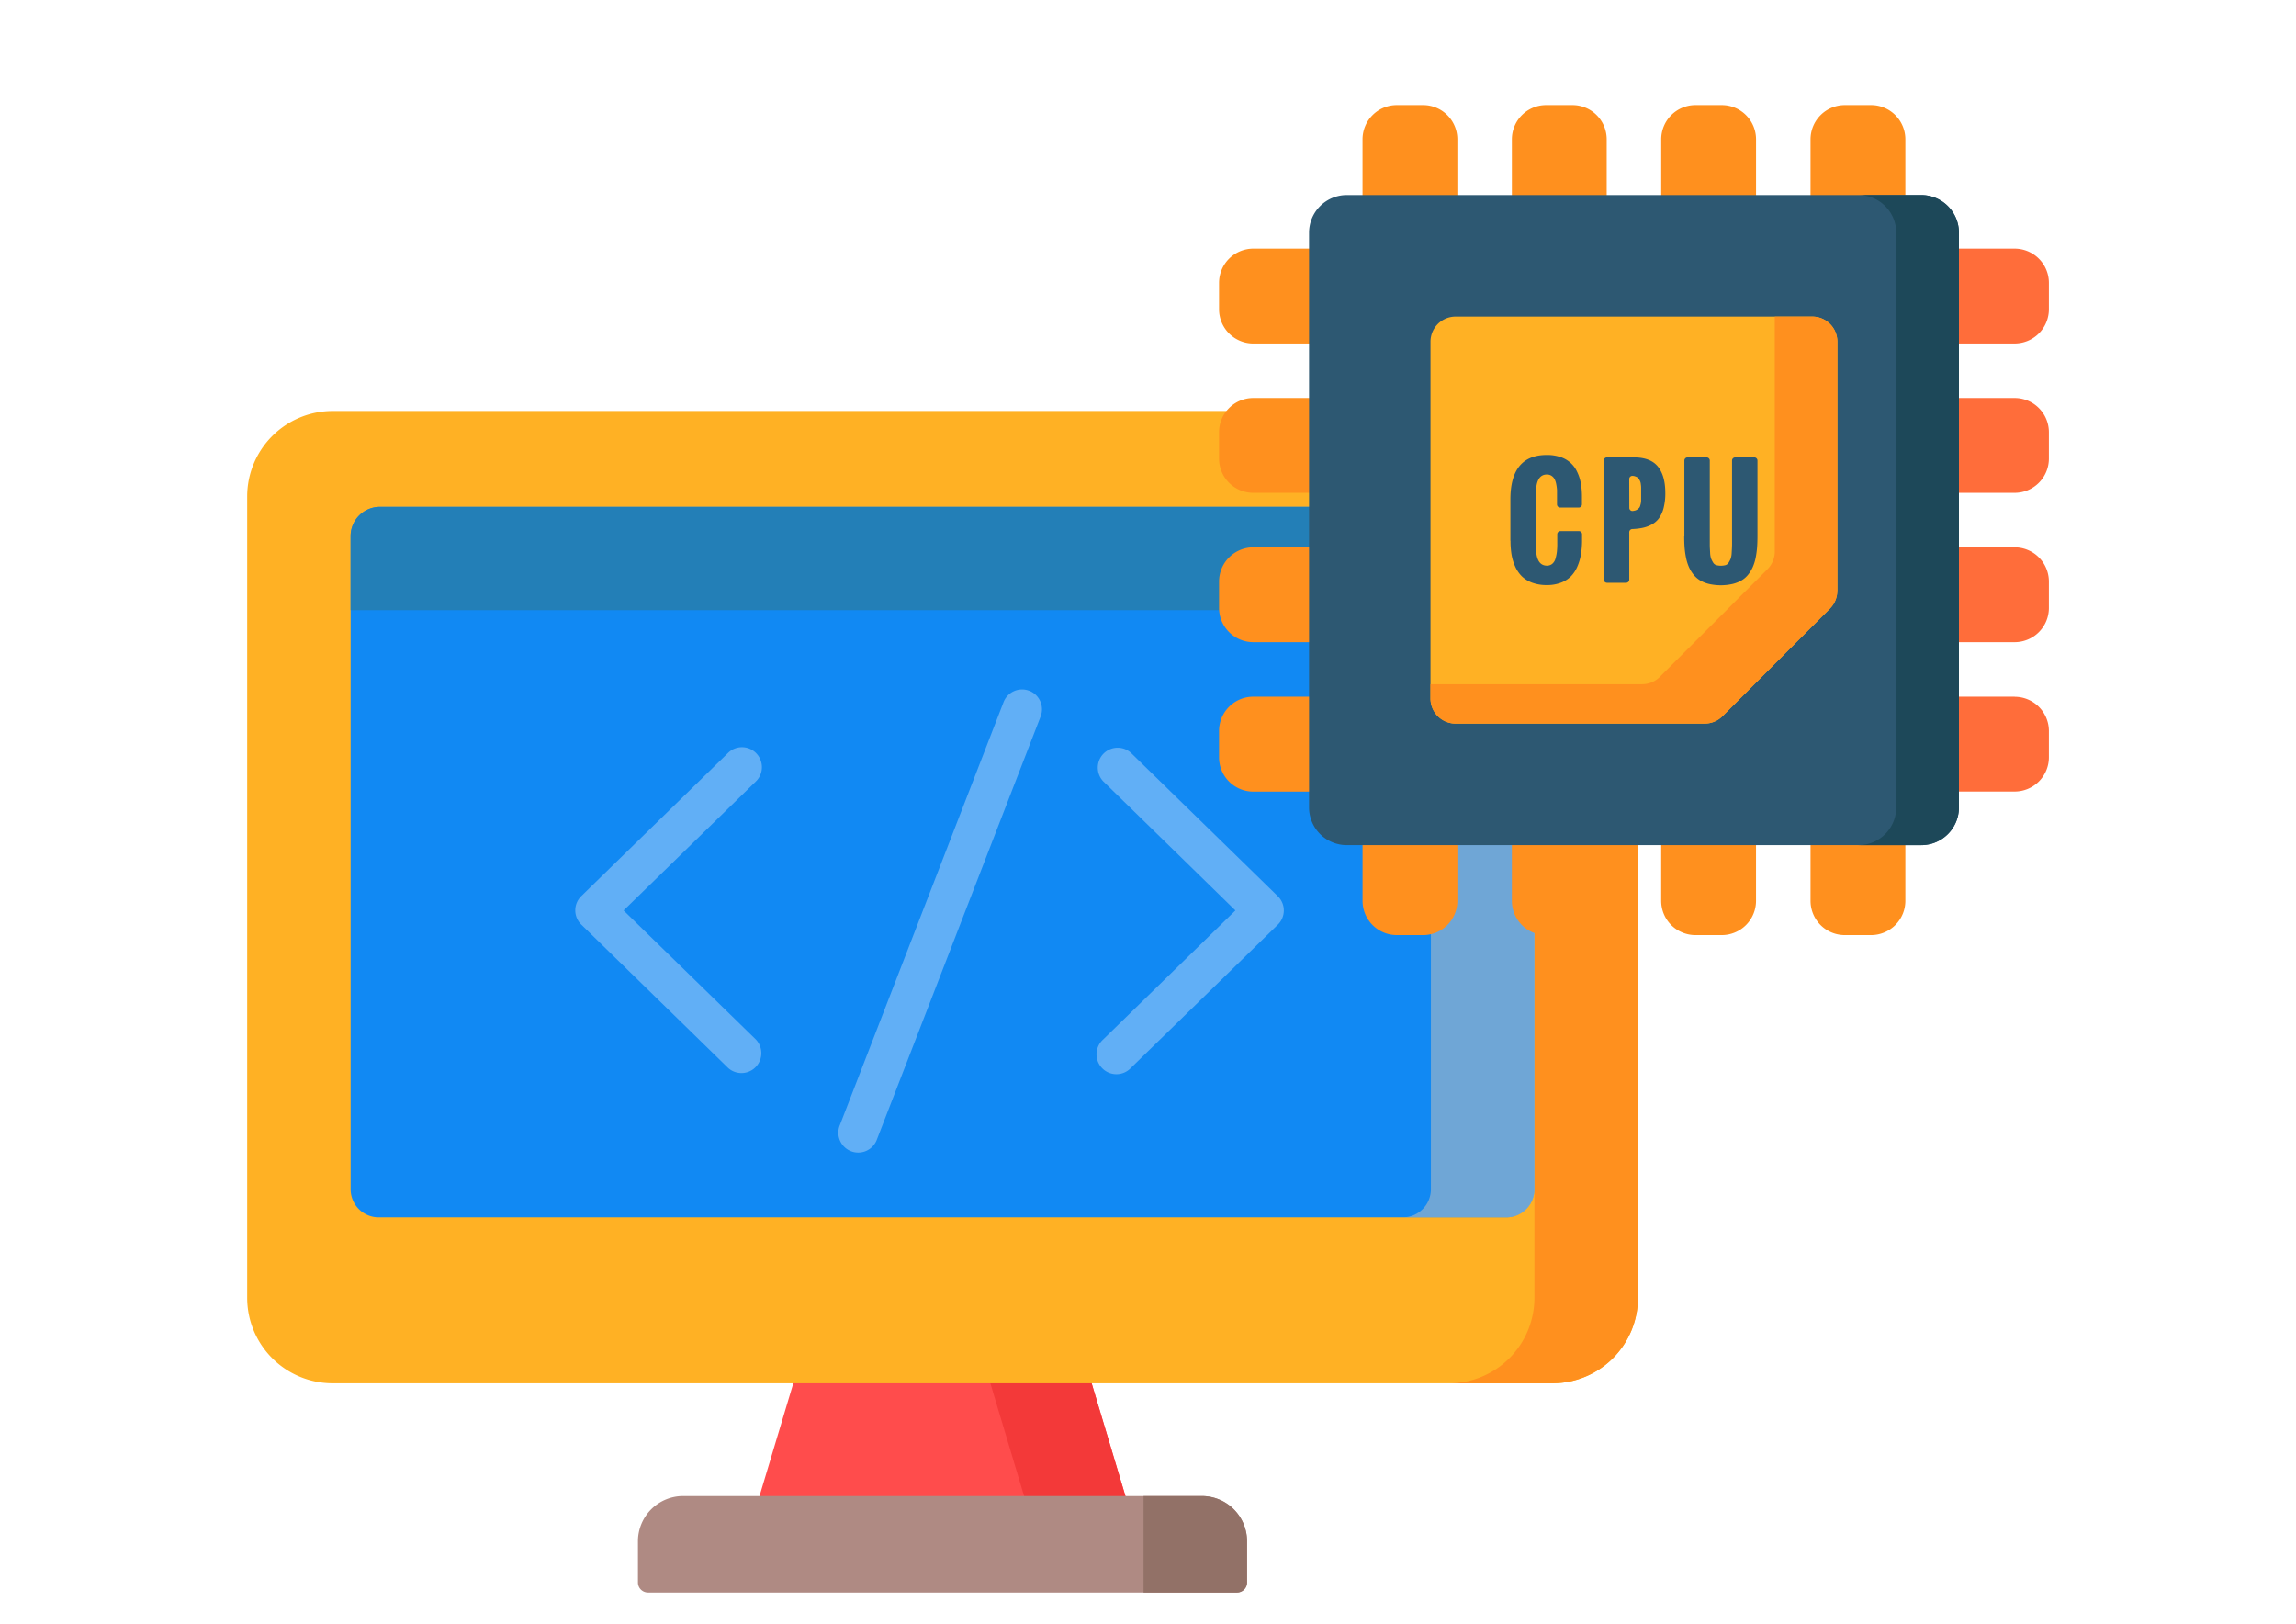 <svg id="Layer_1" data-name="Layer 1" xmlns="http://www.w3.org/2000/svg" viewBox="0 0 841.89 595.28"><defs><style>.cls-1{fill:#ff4c4c;}.cls-2{fill:#f33939;}.cls-3{fill:#ffb124;}.cls-4{fill:#ff901e;}.cls-5{fill:#1189f3;}.cls-6{fill:#bfbfbf;opacity:0.54;}.cls-7{fill:#af8a83;}.cls-8{fill:#237fb7;}.cls-9{fill:#11b9c1;}.cls-10{fill:#927167;}.cls-11{fill:#61aff6;}.cls-12{fill:#ff6d3a;}.cls-13{fill:#2d5872;}.cls-14{fill:#1d4859;}</style></defs><title>Latest Technologies</title><path class="cls-1" d="M414.17,553.46H277l15.39-51.33H398.78Zm0,0"/><path class="cls-2" d="M398.78,502.13H361.64L377,553.46h37.14Zm0,0"/><path class="cls-3" d="M569.22,507.13H122a31.36,31.36,0,0,1-31.36-31.36V182A31.36,31.36,0,0,1,122,150.67H569.23A31.36,31.36,0,0,1,600.59,182V475.77a31.36,31.36,0,0,1-31.36,31.36Zm0,0"/><path class="cls-4" d="M569.23,150.68h-38A31.36,31.36,0,0,1,562.64,182V475.77a31.36,31.36,0,0,1-31.35,31.36h37.95a31.36,31.36,0,0,0,31.36-31.36V182a31.36,31.36,0,0,0-31.36-31.36Zm0,0"/><path class="cls-5" d="M562.63,436V196.55a10.73,10.73,0,0,0-10.74-10.73H139.31a10.74,10.74,0,0,0-10.74,10.73V436a10.3,10.3,0,0,0,10.3,10.3H552.33a10.31,10.31,0,0,0,10.3-10.3Zm0,0"/><path class="cls-6" d="M551.9,185.82H513.95a10.73,10.73,0,0,1,10.73,10.73V436a10.3,10.3,0,0,1-10.3,10.3h38a10.3,10.3,0,0,0,10.3-10.3V196.55a10.73,10.73,0,0,0-10.74-10.73Zm0,0"/><path class="cls-7" d="M453.56,583.86H237.63a3.7,3.7,0,0,1-3.71-3.71V565.06a16.59,16.59,0,0,1,16.59-16.58H440.68a16.59,16.59,0,0,1,16.59,16.59v15.08a3.7,3.7,0,0,1-3.71,3.71Zm0,0"/><path class="cls-8" d="M551.9,185.82H139.31a10.74,10.74,0,0,0-10.74,10.73v27.15H562.64V196.56a10.74,10.74,0,0,0-10.74-10.74Zm0,0"/><path class="cls-9" d="M561.34,191.44a10.74,10.74,0,0,0-9.44-5.62H513.95a10.73,10.73,0,0,1,10.73,10.73V223.7h38V196.55a10.69,10.69,0,0,0-1.3-5.12Zm0,0"/><path class="cls-10" d="M440.68,548.48H419.31v35.38h34.24a3.7,3.7,0,0,0,3.71-3.71V565.07a16.58,16.58,0,0,0-16.58-16.59Zm0,0"/><path class="cls-11" d="M277.31,276.17A7.28,7.28,0,0,0,267,276l-53.86,52.53a7.29,7.29,0,0,0,0,10.43L267,391.54a7.29,7.29,0,0,0,10.17-10.43l-48.51-47.32,48.51-47.31a7.29,7.29,0,0,0,.13-10.31Zm0,0"/><path class="cls-11" d="M414.69,276a7.29,7.29,0,0,0-10.17,10.43L453,333.79l-48.51,47.32a7.29,7.29,0,1,0,10.17,10.43L468.55,339a7.29,7.29,0,0,0,0-10.43Zm0,0"/><path class="cls-11" d="M377.41,253.26a7.28,7.28,0,0,0-9.43,4.16l-60,155a7.29,7.29,0,1,0,13.59,5.26l60-155a7.29,7.29,0,0,0-4.16-9.43Zm0,0"/><path class="cls-4" d="M481.74,91.15H459.54A12.57,12.57,0,0,0,447,103.71v9.67a12.56,12.56,0,0,0,12.55,12.55h22.21Zm0,0"/><path class="cls-4" d="M481.74,145.91H459.54A12.56,12.56,0,0,0,447,158.46v9.67a12.56,12.56,0,0,0,12.55,12.55h22.21Zm0,0"/><path class="cls-4" d="M481.74,200.66H459.54A12.57,12.57,0,0,0,447,213.21v9.67a12.57,12.57,0,0,0,12.55,12.55h22.21Zm0,0"/><path class="cls-4" d="M481.74,255.42H459.54A12.57,12.57,0,0,0,447,268v9.67a12.56,12.56,0,0,0,12.55,12.55h22.21Zm0,0"/><path class="cls-4" d="M499.62,308.06v22.21a12.57,12.57,0,0,0,12.55,12.55h9.67a12.57,12.57,0,0,0,12.55-12.55V308.06Zm0,0"/><path class="cls-4" d="M554.37,308.06v22.21a12.57,12.57,0,0,0,12.55,12.55h9.67a12.57,12.57,0,0,0,12.55-12.55V308.06Zm0,0"/><path class="cls-4" d="M609.12,308.06v22.21a12.57,12.57,0,0,0,12.55,12.55h9.67a12.57,12.57,0,0,0,12.55-12.55V308.06Zm0,0"/><path class="cls-4" d="M663.88,308.06v22.21a12.57,12.57,0,0,0,12.55,12.55h9.67a12.57,12.57,0,0,0,12.55-12.55V308.06Zm0,0"/><path class="cls-12" d="M738.72,91.15H716.52v34.77h22.21a12.57,12.57,0,0,0,12.55-12.55v-9.67a12.57,12.57,0,0,0-12.55-12.55Zm0,0"/><path class="cls-12" d="M738.72,145.91H716.52v34.77h22.21a12.57,12.57,0,0,0,12.55-12.55v-9.67a12.57,12.57,0,0,0-12.55-12.55Zm0,0"/><path class="cls-12" d="M738.72,200.66H716.52v34.77h22.21a12.57,12.57,0,0,0,12.55-12.55v-9.67a12.57,12.57,0,0,0-12.55-12.55Zm0,0"/><path class="cls-12" d="M738.72,255.42H716.52v34.77h22.21a12.57,12.57,0,0,0,12.55-12.55V268a12.57,12.57,0,0,0-12.55-12.55Zm0,0"/><path class="cls-4" d="M534.38,73.28V51.08a12.56,12.56,0,0,0-12.55-12.55h-9.67a12.56,12.56,0,0,0-12.55,12.55V73.28Zm0,0"/><path class="cls-4" d="M589.14,73.28V51.08a12.56,12.56,0,0,0-12.55-12.55h-9.67a12.56,12.56,0,0,0-12.55,12.55V73.28Zm0,0"/><path class="cls-4" d="M643.9,73.28V51.08a12.57,12.57,0,0,0-12.55-12.55h-9.67a12.56,12.56,0,0,0-12.55,12.55V73.28Zm0,0"/><path class="cls-4" d="M698.65,73.28V51.08A12.56,12.56,0,0,0,686.1,38.53h-9.67a12.57,12.57,0,0,0-12.55,12.55V73.28Zm0,0"/><path class="cls-13" d="M704.46,309.84H493.81A13.85,13.85,0,0,1,480,296V85.34A13.84,13.84,0,0,1,493.81,71.5H704.46A13.85,13.85,0,0,1,718.3,85.34V296a13.85,13.85,0,0,1-13.85,13.85Zm0,0"/><path class="cls-14" d="M704.46,71.5h-23a13.84,13.84,0,0,1,13.85,13.84V296a13.85,13.85,0,0,1-13.85,13.85h23A13.85,13.85,0,0,0,718.3,296V85.34A13.85,13.85,0,0,0,704.46,71.5Zm0,0"/><path class="cls-3" d="M673.73,216.61V125.27a9.2,9.2,0,0,0-9.2-9.2H533.73a9.2,9.2,0,0,0-9.2,9.2v130.8a9.2,9.2,0,0,0,9.2,9.2h91.34a9.2,9.2,0,0,0,6.51-2.7L671,223.11a9.21,9.21,0,0,0,2.69-6.51Zm0,0"/><path class="cls-4" d="M664.53,116.07H650.77v86.11a9.19,9.19,0,0,1-2.7,6.51l-39.46,39.47a9.21,9.21,0,0,1-6.51,2.69H524.53v5.23a9.2,9.2,0,0,0,9.2,9.2h91.34a9.21,9.21,0,0,0,6.51-2.69L671,223.11a9.21,9.21,0,0,0,2.69-6.51V125.27a9.2,9.2,0,0,0-9.2-9.2Zm0,0"/><path class="cls-13" d="M553.83,198.31V183.09q0-16.29,13.33-16.29a15.26,15.26,0,0,1,5,.75,10.11,10.11,0,0,1,6.1,5.35,16.15,16.15,0,0,1,1.38,4.21,27.46,27.46,0,0,1,.42,5v2.8a1.16,1.16,0,0,1-1.16,1.16h-6.82a1.16,1.16,0,0,1-1.16-1.16v-3.08c0-.83,0-1.55,0-2.16a16.56,16.56,0,0,0-.27-2.07,7.12,7.12,0,0,0-.59-1.89,3.38,3.38,0,0,0-1.1-1.24,3,3,0,0,0-1.75-.51q-4,0-4,6.79V200.6q0,6.76,4,6.77a3,3,0,0,0,2-.69,3.85,3.85,0,0,0,1.18-2,14.71,14.71,0,0,0,.49-2.48,27,27,0,0,0,.13-2.77v-3.56a1.16,1.16,0,0,1,1.16-1.16h6.77a1.16,1.16,0,0,1,1.16,1.16v2.72a32.37,32.37,0,0,1-.44,4.85,18.59,18.59,0,0,1-1.3,4.31,11.7,11.7,0,0,1-2.34,3.54,10.36,10.36,0,0,1-3.67,2.32,14.09,14.09,0,0,1-5.16.88,15.24,15.24,0,0,1-5.3-.85,10.82,10.82,0,0,1-3.8-2.3,11.67,11.67,0,0,1-2.46-3.55,17.57,17.57,0,0,1-1.37-4.43,30.86,30.86,0,0,1-.39-5.11Zm0,0"/><path class="cls-13" d="M588.06,212.49V168.85a1.16,1.16,0,0,1,1.16-1.16h9.95q6,0,8.73,3.35t2.73,9.68a21.55,21.55,0,0,1-.6,5.41,11.38,11.38,0,0,1-1.67,3.79,8,8,0,0,1-2.76,2.4,12.59,12.59,0,0,1-3.65,1.27,23.56,23.56,0,0,1-3.43.37,1.16,1.16,0,0,0-1.11,1.16v17.37a1.16,1.16,0,0,1-1.16,1.16h-7a1.16,1.16,0,0,1-1.16-1.16Zm9.37-26.31a1.15,1.15,0,0,0,1.3,1.15h0l.61-.11a2.91,2.91,0,0,0,1.43-.77l.28-.28a1.86,1.86,0,0,0,.37-.75c.1-.35.18-.63.23-.85a6.86,6.86,0,0,0,.12-1.07c0-.49,0-.89,0-1.19v-1.78c0-.66,0-1.17,0-1.51s0-.77-.09-1.3a4.38,4.38,0,0,0-.24-1.19,6.55,6.55,0,0,0-.48-.9,2,2,0,0,0-.78-.74,5.82,5.82,0,0,0-1.16-.41l-.21,0a1.17,1.17,0,0,0-1.41,1.14Zm0,0"/><path class="cls-13" d="M617.62,196.57V168.85a1.16,1.16,0,0,1,1.16-1.16h7a1.16,1.16,0,0,1,1.16,1.16v27.44c0,1.63,0,2.82,0,3.56s.06,1.65.12,2.71a8.13,8.13,0,0,0,.36,2.23,9.24,9.24,0,0,0,.7,1.38,2.1,2.1,0,0,0,1.16,1,6.7,6.7,0,0,0,3.47,0,2.12,2.12,0,0,0,1.16-1,9.2,9.2,0,0,0,.7-1.37,8,8,0,0,0,.36-2.21c.07-1,.11-1.93.13-2.66s0-1.89,0-3.51V168.85a1.16,1.16,0,0,1,1.16-1.16h7a1.16,1.16,0,0,1,1.16,1.16v27.72q0,2.2-.13,4a32.87,32.87,0,0,1-.49,3.7,16.75,16.75,0,0,1-1,3.38,12.54,12.54,0,0,1-1.63,2.81,9,9,0,0,1-2.41,2.21,12.07,12.07,0,0,1-3.36,1.38,19.49,19.49,0,0,1-8.84,0,11.85,11.85,0,0,1-3.34-1.38,9.1,9.1,0,0,1-2.4-2.21,12.76,12.76,0,0,1-1.63-2.81,17.28,17.28,0,0,1-1-3.38,31,31,0,0,1-.5-3.7q-.13-1.79-.12-4Zm0,0"/></svg>